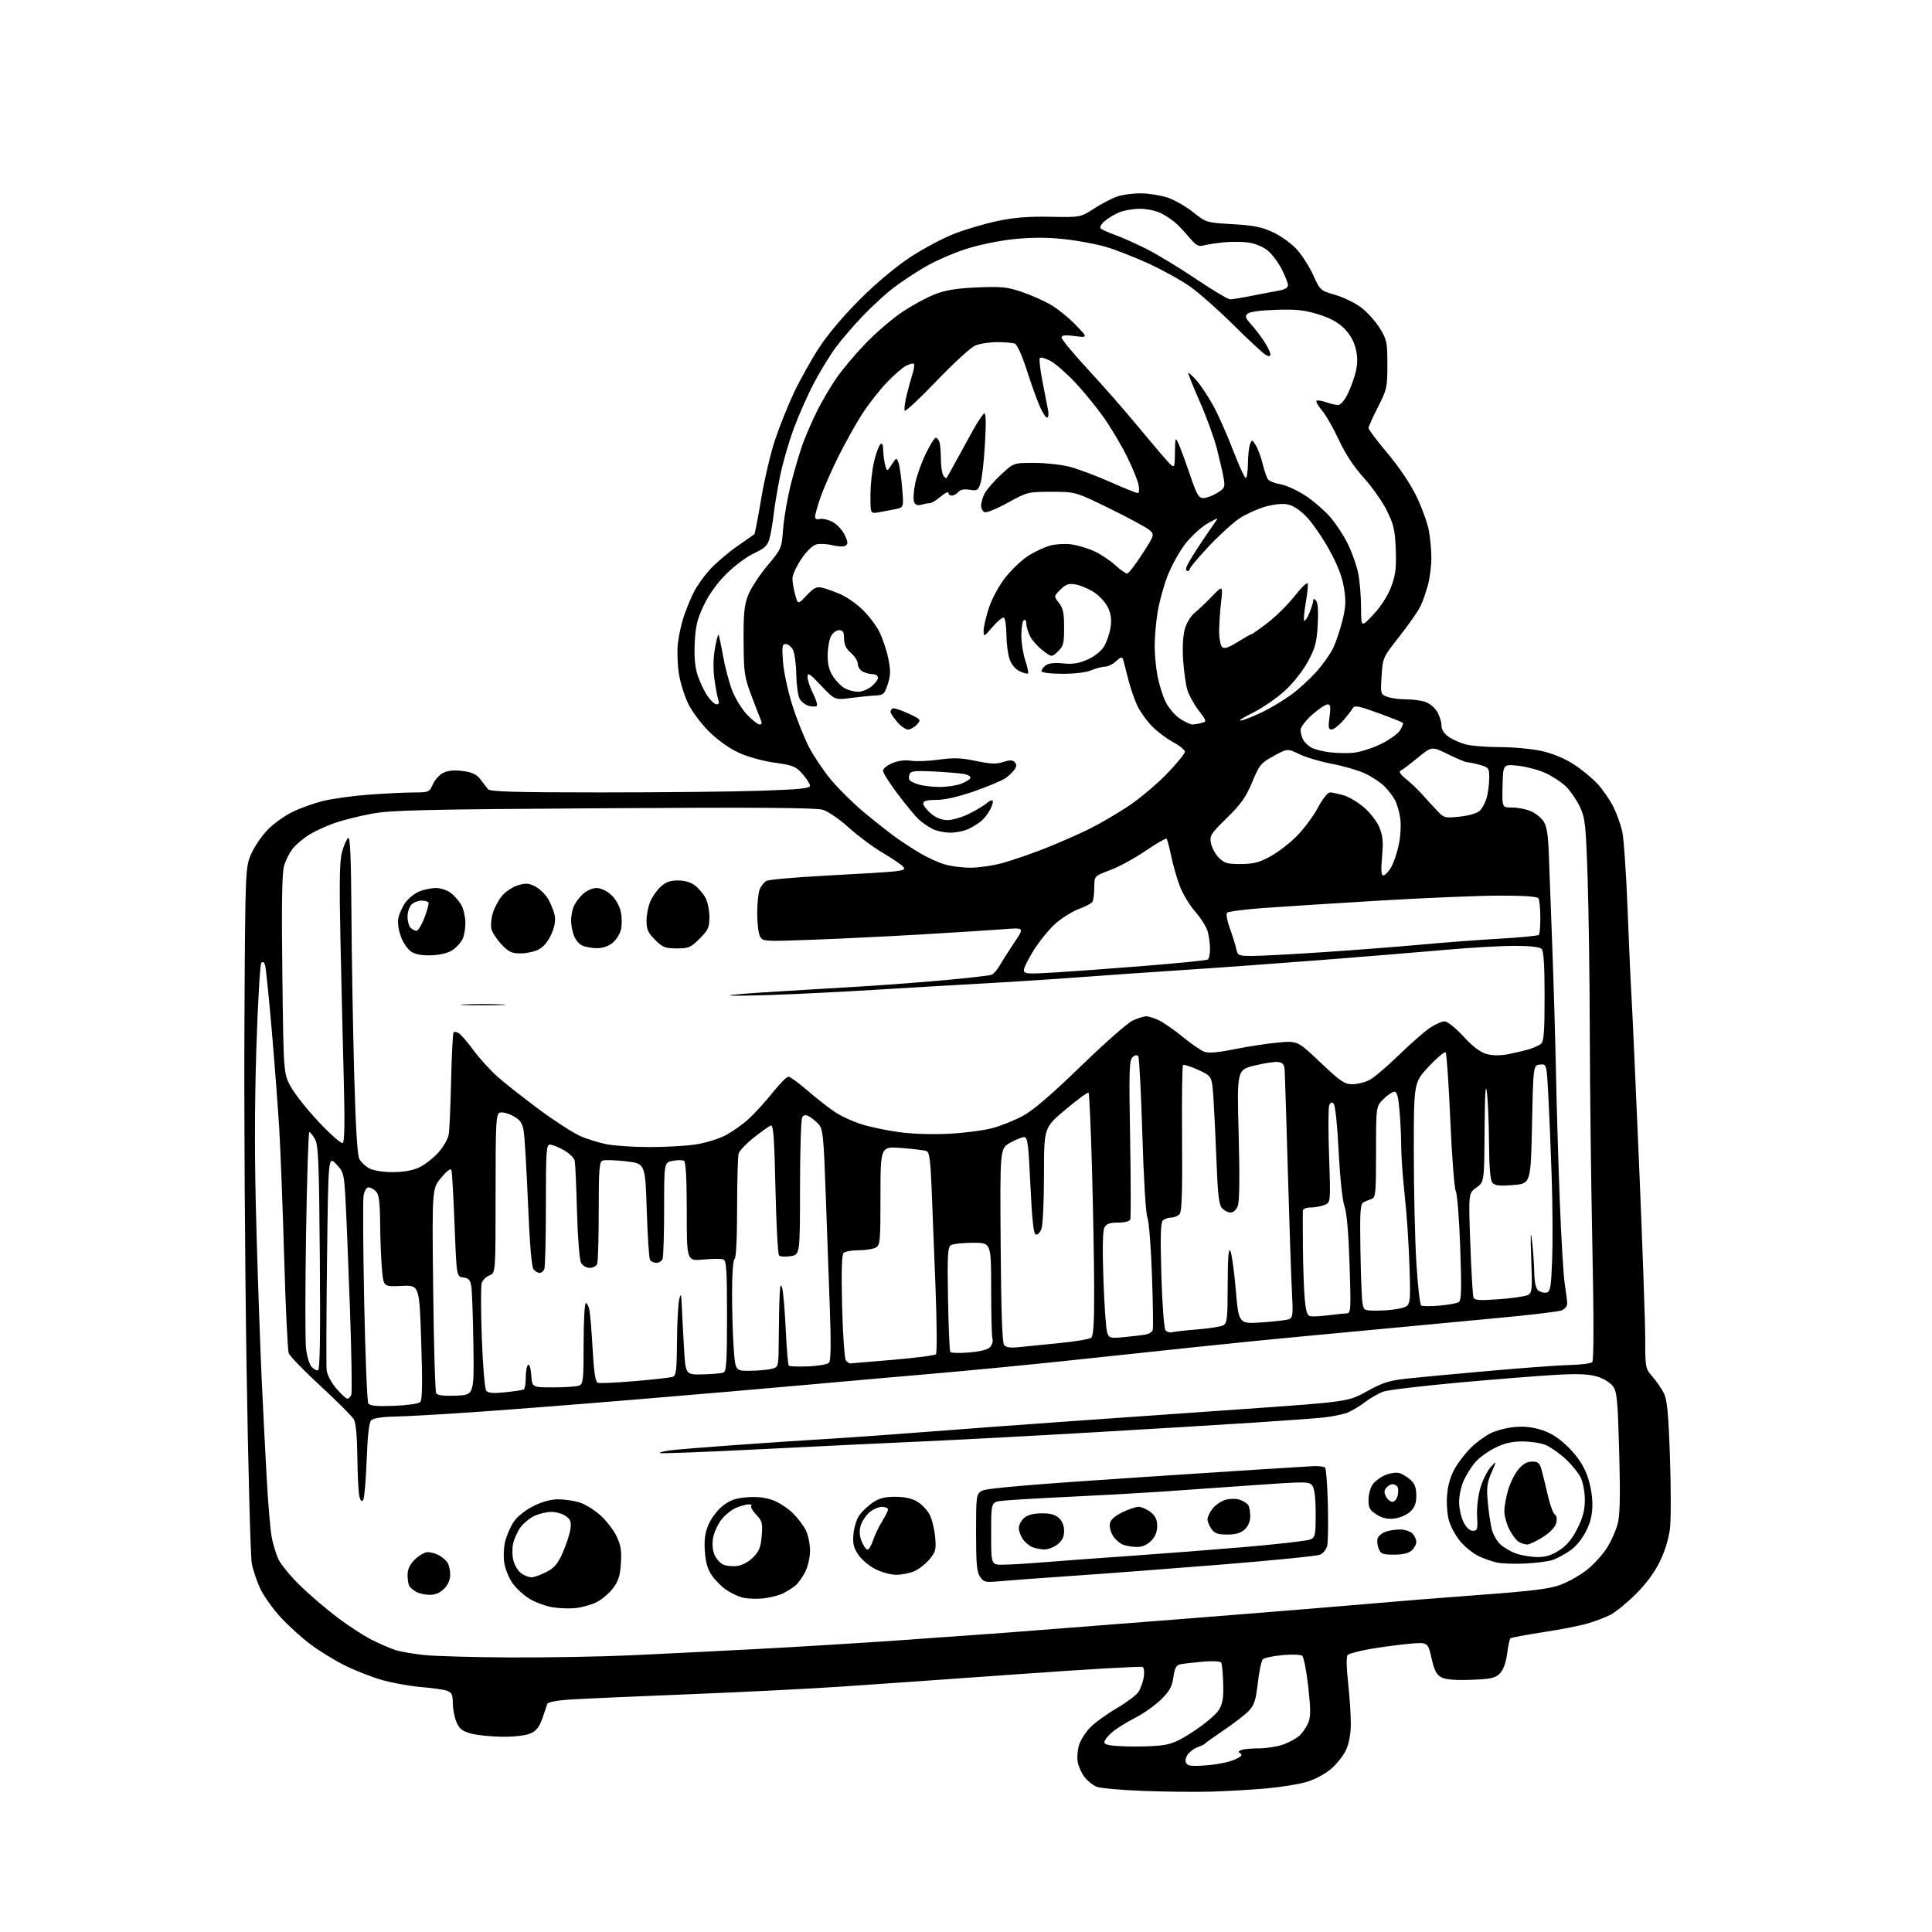 <?xml version="1.0" encoding="UTF-8" standalone="no"?>
<svg 
  version="1.1" 
  xmlns="http://www.w3.org/2000/svg" 
  xmlns:xlink="http://www.w3.org/1999/xlink" 
  xmlns:svg="http://www.w3.org/2000/svg"
  xmlns:rdf="http://www.w3.org/1999/02/22-rdf-syntax-ns#"
  xmlns:cc="http://creativecommons.org/ns#"
  xmlns:dc="http://purl.org/dc/elements/1.1/"
  viewBox="0 0 768 768"
  width="768"
  height="768"
>
<style>svg {background-color: white; }</style>"
<path stroke="none" fill="black" fill-rule="evenodd" d="M481.50,712.20C475.45,712.38 463.30,712.25 454.50,711.92C445.70,711.59 437.32,710.84 435.88,710.24C434.44,709.64 432.32,707.95 431.16,706.47C430.00,705.00 428.77,702.30 428.43,700.46C428.08,698.63 428.34,695.50 429.00,693.50C429.66,691.50 431.72,688.35 433.57,686.49C435.43,684.64 440.11,681.27 443.98,679.01C447.85,676.75 451.71,673.85 452.56,672.56C453.40,671.27 454.35,668.65 454.66,666.73C454.97,664.82 454.77,662.98 454.23,662.64C453.68,662.31 431.70,663.58 405.37,665.47C379.04,667.36 347.15,669.60 334.50,670.45C321.85,671.31 294.18,672.69 273.00,673.53C251.82,674.37 230.76,675.31 226.18,675.62C221.19,675.96 217.74,676.65 217.54,677.35C217.37,677.98 216.48,680.59 215.57,683.15C214.31,686.69 213.15,688.11 210.71,689.14C208.84,689.92 204.15,690.45 199.50,690.39C195.10,690.34 189.55,689.76 187.17,689.09C183.70,688.12 182.57,687.21 181.42,684.47C180.64,682.60 180.00,679.24 180.00,677.01C180.00,673.71 179.58,672.79 177.75,672.12C176.51,671.66 171.92,671.00 167.55,670.64C163.18,670.28 156.20,669.04 152.05,667.88C147.90,666.71 141.12,664.07 137.00,662.00C132.88,659.92 126.73,656.15 123.35,653.60C119.96,651.06 114.72,646.30 111.69,643.04C108.67,639.77 105.03,634.71 103.61,631.80C102.19,628.88 100.61,624.25 100.09,621.50C99.58,618.75 98.63,582.98 97.99,542.00C97.35,501.02 96.98,439.82 97.17,406.00C97.50,344.50 97.50,344.50 100.12,338.91C101.56,335.84 104.63,331.51 106.94,329.29C109.24,327.07 113.47,324.12 116.32,322.72C119.17,321.33 124.41,319.43 127.96,318.51C131.52,317.59 139.62,316.43 145.96,315.94C152.31,315.45 160.46,315.04 164.07,315.02C170.51,315.00 170.67,314.94 172.07,311.75C172.86,309.96 174.77,307.90 176.31,307.16C178.21,306.26 180.74,306.05 184.07,306.51C187.78,307.02 189.50,307.85 190.99,309.84C192.08,311.30 193.45,313.06 194.03,313.75C194.84,314.71 205.07,315.00 238.88,315.00C262.97,315.00 291.53,314.70 302.34,314.34C317.52,313.83 322.00,313.39 322.00,312.38C322.00,311.66 320.67,309.55 319.04,307.70C316.36,304.65 315.27,304.21 307.82,303.16C302.95,302.47 297.06,300.81 293.43,299.11C289.79,297.41 285.03,293.99 281.76,290.72C278.73,287.69 275.05,282.77 273.60,279.79C272.14,276.81 270.47,271.48 269.89,267.94C269.31,264.40 269.12,258.92 269.47,255.77C269.81,252.62 270.92,247.64 271.92,244.72C272.93,241.80 274.74,237.47 275.95,235.10C277.15,232.74 280.02,228.77 282.31,226.28C284.60,223.80 289.40,219.71 292.99,217.19C296.57,214.68 299.67,212.50 299.88,212.35C300.09,212.19 301.31,205.86 302.58,198.28C303.85,190.70 306.31,180.22 308.04,175.00C309.77,169.78 313.14,161.34 315.53,156.25C317.92,151.17 322.44,143.07 325.58,138.25C329.02,132.97 335.48,125.31 341.89,118.93C348.39,112.46 356.15,105.97 361.91,102.19C367.08,98.80 374.96,94.61 379.41,92.89C383.86,91.17 391.55,88.90 396.50,87.85C403.06,86.46 408.76,86.01 417.50,86.17C429.50,86.41 429.50,86.41 435.00,82.85C438.02,80.89 442.22,78.73 444.33,78.04C446.43,77.36 450.65,76.82 453.71,76.86C456.77,76.90 461.47,77.66 464.15,78.55C466.84,79.44 471.39,82.05 474.27,84.33C479.48,88.48 479.54,88.50 490.03,89.11C498.51,89.61 501.65,90.25 506.19,92.40C509.29,93.86 513.50,96.91 515.54,99.18C517.58,101.44 520.51,106.04 522.04,109.40C524.77,115.41 524.91,115.53 530.81,117.23C534.10,118.19 538.75,120.45 541.13,122.27C543.51,124.08 546.82,127.77 548.48,130.46C551.29,135.00 551.50,136.01 551.50,144.92C551.50,154.02 551.31,154.87 547.75,161.83C545.69,165.86 544.00,169.62 544.00,170.17C544.00,170.73 547.44,175.29 551.65,180.30C556.32,185.87 560.79,192.54 563.14,197.46C565.25,201.88 567.44,207.92 567.99,210.89C568.55,213.85 568.99,218.80 568.99,221.89C568.98,224.97 568.37,229.77 567.63,232.54C566.89,235.32 565.55,239.14 564.64,241.04C563.73,242.94 559.99,248.29 556.33,252.93C549.73,261.30 549.67,261.43 549.21,268.66C548.75,275.84 548.78,275.97 551.44,276.98C552.92,277.54 556.28,278.00 558.92,278.00C561.55,278.00 565.03,278.46 566.65,279.03C568.27,279.59 570.37,281.35 571.30,282.93C572.24,284.51 573.00,286.95 573.00,288.34C573.00,289.95 573.99,291.57 575.75,292.82C577.26,293.89 580.30,295.27 582.50,295.88C584.70,296.49 590.91,296.99 596.30,296.99C601.69,297.00 609.21,297.71 613.00,298.57C617.28,299.54 622.11,301.57 625.70,303.90C628.89,305.97 633.17,309.52 635.21,311.79C637.26,314.07 640.01,318.08 641.33,320.71C642.65,323.35 644.24,327.75 644.86,330.50C645.48,333.25 646.44,347.20 646.99,361.50C647.54,375.80 648.24,391.32 648.54,396.00C648.84,400.68 650.19,430.57 651.54,462.44C652.89,494.30 654.00,525.68 654.00,532.15C654.00,543.68 654.06,544.00 656.86,547.22C658.44,549.02 660.47,551.96 661.39,553.76C662.71,556.34 663.22,561.58 663.83,579.17C664.25,591.36 664.26,604.21 663.83,607.73C663.36,611.64 661.79,616.73 659.78,620.81C657.67,625.12 654.25,629.73 650.16,633.78C646.66,637.23 642.15,640.90 640.12,641.94C638.10,642.97 633.98,644.53 630.97,645.40C627.96,646.27 619.98,647.83 613.22,648.85C606.47,649.88 600.70,650.97 600.40,651.27C600.10,651.57 599.51,654.36 599.09,657.47C598.59,661.15 597.57,663.87 596.18,665.27C594.36,667.08 592.63,667.46 584.77,667.75C578.47,667.98 574.70,667.67 573.00,666.78C571.05,665.76 570.18,664.07 569.05,659.12C567.60,652.76 567.60,652.76 560.07,653.44C555.93,653.82 548.98,654.75 544.63,655.51C540.27,656.27 536.28,657.32 535.75,657.85C535.14,658.46 535.19,662.48 535.90,668.94C536.50,674.52 536.99,681.87 536.98,685.29C536.96,689.15 536.26,693.04 535.11,695.56C534.10,697.79 531.40,701.21 529.11,703.17C526.67,705.26 522.58,707.42 519.22,708.39C516.08,709.31 508.77,710.46 503.00,710.97C497.23,711.47 487.55,712.02 481.50,712.20zM479.27,701.77C483.25,701.51 488.29,700.53 490.48,699.60C493.28,698.41 494.08,697.67 493.15,697.09C492.11,696.45 492.19,696.14 493.50,695.64C494.41,695.29 497.55,695.00 500.46,695.00C503.37,695.00 507.70,694.31 510.10,693.47C512.49,692.62 515.43,691.00 516.64,689.87C517.85,688.73 519.39,686.46 520.07,684.82C521.05,682.45 521.05,679.51 520.04,670.45C519.34,664.18 518.26,658.66 517.63,658.19C517.01,657.71 513.48,657.60 509.78,657.93C506.08,658.27 502.59,659.01 502.01,659.59C501.43,660.17 500.52,664.40 500.00,668.99C499.21,675.88 498.59,677.82 496.43,680.07C495.00,681.57 490.60,684.98 486.66,687.65C482.72,690.32 479.27,692.78 479.00,693.12C478.73,693.45 477.55,694.03 476.38,694.39C475.22,694.75 473.47,695.92 472.51,696.99C471.50,698.11 471.03,699.63 471.40,700.59C471.94,702.00 473.15,702.19 479.27,701.77zM461.19,693.87C465.79,693.35 468.40,692.23 474.78,688.02C479.13,685.15 483.53,681.39 484.57,679.65C486.03,677.21 486.41,674.84 486.24,669.18C486.13,665.15 485.77,661.43 485.44,660.91C485.11,660.37 482.00,660.21 478.18,660.54C474.51,660.86 470.51,661.32 469.31,661.57C467.56,661.92 466.98,662.96 466.43,666.75C465.88,670.59 464.91,672.31 461.37,675.74C458.96,678.07 454.36,681.30 451.14,682.93C447.93,684.55 443.88,687.07 442.15,688.53C440.42,689.99 439.00,691.79 439.00,692.55C439.00,693.58 441.07,693.99 447.25,694.21C451.79,694.37 458.06,694.21 461.19,693.87zM203.00,658.86C217.57,658.93 239.18,658.54 251.00,658.00C262.82,657.45 285.55,656.32 301.50,655.48C317.45,654.64 343.10,653.06 358.50,651.98C373.90,650.89 392.57,649.55 400.00,649.01C407.43,648.46 439.24,645.98 470.71,643.51C502.17,641.03 535.24,638.34 544.21,637.53C553.17,636.72 572.72,635.15 587.66,634.04C609.24,632.45 615.98,631.61 620.42,629.95C623.49,628.80 628.17,626.14 630.82,624.05C633.47,621.95 637.04,618.05 638.75,615.37C640.46,612.69 642.41,608.30 643.09,605.60C643.98,602.03 644.13,594.33 643.65,577.10C643.08,556.37 642.77,553.20 641.15,551.02C640.14,549.65 637.33,547.93 634.90,547.20C631.73,546.24 627.28,546.04 619.00,546.49C612.67,546.83 595.30,548.21 580.39,549.55C565.49,550.90 551.77,552.53 549.92,553.18C548.07,553.82 544.65,555.80 542.32,557.58C539.99,559.36 536.61,561.28 534.79,561.84C532.98,562.40 529.25,563.12 526.50,563.44C523.75,563.76 511.15,564.69 498.50,565.51C485.85,566.33 456.38,568.11 433.00,569.47C409.62,570.83 379.70,572.42 366.50,573.00C353.30,573.58 324.56,574.96 302.63,576.07C280.70,577.19 262.55,577.88 262.29,577.62C262.03,577.36 263.77,576.89 266.16,576.57C268.55,576.25 280.18,575.30 292.00,574.45C303.82,573.60 320.48,572.48 329.00,571.98C337.52,571.47 355.98,570.16 370.00,569.06C384.02,567.97 408.77,566.14 425.00,565.00C441.23,563.86 472.81,561.63 495.19,560.06C535.89,557.20 535.89,557.20 543.40,553.05C549.78,549.53 552.25,548.76 559.71,547.96C564.54,547.45 579.28,546.07 592.45,544.91C605.62,543.74 619.90,542.70 624.18,542.61C628.47,542.51 632.41,541.99 632.94,541.46C633.57,540.83 633.59,524.60 632.99,495.49C632.48,470.75 632.02,432.73 631.97,411.00C631.92,389.27 631.52,361.15 631.09,348.50C630.38,327.50 630.11,325.08 628.01,320.69C626.75,318.04 624.32,314.48 622.62,312.77C620.91,311.06 617.22,308.62 614.42,307.33C611.62,306.05 606.67,304.73 603.41,304.39C597.50,303.77 597.50,303.77 597.29,312.39C597.08,321.00 597.08,321.00 601.07,321.00C603.27,321.00 606.59,321.64 608.45,322.42C610.32,323.20 612.62,325.02 613.58,326.48C614.84,328.41 615.40,331.74 615.65,338.81C615.83,344.14 616.44,360.20 616.99,374.50C617.54,388.80 618.23,411.98 618.51,426.00C618.80,440.02 619.49,463.43 620.06,478.00C620.62,492.57 621.51,507.20 622.03,510.50C622.56,513.80 622.99,517.30 622.99,518.27C623.00,519.25 621.97,520.44 620.71,520.92C619.45,521.40 608.09,522.75 595.46,523.92C582.83,525.09 565.52,526.72 557.00,527.55C548.48,528.37 531.83,529.94 520.00,531.02C508.18,532.11 487.93,534.13 475.00,535.51C462.07,536.89 438.90,539.35 423.50,540.98C408.10,542.61 384.70,544.87 371.50,546.00C358.30,547.13 335.35,549.16 320.50,550.50C305.65,551.85 274.60,554.52 251.50,556.43C228.40,558.35 199.38,560.61 187.00,561.44C174.62,562.28 160.98,563.04 156.68,563.12C151.84,563.22 148.38,563.76 147.58,564.56C146.71,565.43 146.12,570.51 145.76,580.34C145.46,588.32 144.85,595.44 144.40,596.16C143.81,597.12 143.40,596.80 142.89,594.99C142.51,593.62 142.14,586.65 142.06,579.50C141.98,571.28 141.47,565.68 140.69,564.27C140.01,563.05 134.08,557.10 127.51,551.05C120.94,545.00 115.21,539.10 114.78,537.93C114.35,536.76 113.53,519.76 112.97,500.15C112.40,480.54 111.53,457.52 111.02,449.00C110.51,440.48 109.16,422.70 108.02,409.50C106.88,396.30 105.69,384.67 105.38,383.65C105.03,382.52 104.44,382.16 103.88,382.72C103.37,383.23 102.48,398.69 101.90,417.07C101.16,440.71 101.17,461.63 101.93,488.50C102.52,509.40 103.47,536.40 104.03,548.50C104.60,560.60 105.51,578.49 106.05,588.25C106.60,598.01 107.48,608.28 108.01,611.07C108.54,613.86 109.74,617.80 110.68,619.82C111.61,621.85 115.44,626.51 119.19,630.18C122.94,633.85 129.66,639.61 134.13,642.98C138.60,646.35 144.79,650.37 147.88,651.91C150.97,653.46 155.13,655.25 157.12,655.90C159.12,656.54 164.29,657.45 168.62,657.90C172.96,658.36 188.43,658.79 203.00,658.86zM229.00,639.21C226.53,639.49 222.35,639.36 219.72,638.93C217.10,638.51 213.01,637.03 210.65,635.64C208.29,634.26 205.16,631.39 203.69,629.27C202.22,627.15 200.74,623.41 200.41,620.95C200.07,618.49 200.29,614.64 200.89,612.39C201.50,610.14 203.01,606.77 204.25,604.90C205.56,602.92 208.77,600.35 211.93,598.75C215.44,596.97 218.94,596.00 221.81,596.00C224.26,596.00 228.03,596.53 230.19,597.18C232.35,597.82 236.08,600.08 238.48,602.19C240.87,604.30 243.82,608.06 245.03,610.56C246.78,614.18 247.14,616.39 246.82,621.43C246.51,626.42 245.83,628.53 243.65,631.39C242.13,633.39 239.22,635.85 237.19,636.87C235.16,637.88 231.47,638.94 229.00,639.21zM303.41,635.39C300.71,635.67 297.04,635.52 295.24,635.07C293.45,634.62 290.49,633.22 288.65,631.97C286.82,630.71 284.25,628.12 282.95,626.22C281.26,623.75 280.47,620.98 280.18,616.52C279.88,611.81 280.27,609.17 281.77,605.78C282.87,603.31 285.43,600.01 287.48,598.45C290.33,596.27 292.57,595.51 297.13,595.18C301.15,594.89 304.47,595.29 307.40,596.41C309.78,597.32 313.33,599.67 315.30,601.63C317.26,603.59 319.57,606.69 320.43,608.50C321.30,610.32 322.00,613.89 322.00,616.44C322.00,619.02 321.16,622.73 320.11,624.79C319.06,626.83 317.38,629.23 316.36,630.13C315.34,631.03 313.11,632.46 311.41,633.32C309.70,634.19 306.10,635.11 303.41,635.39zM170.80,633.97C168.98,633.95 166.60,633.43 165.50,632.81C164.40,632.18 163.17,631.18 162.77,630.59C162.36,629.99 162.02,628.00 162.02,626.17C162.00,623.82 162.85,621.99 164.92,619.92C166.53,618.32 168.81,617.00 169.99,617.00C171.17,617.00 173.11,617.52 174.32,618.16C175.52,618.80 177.05,620.04 177.72,620.91C178.39,621.79 178.95,623.98 178.97,625.80C178.99,627.99 178.18,629.91 176.55,631.55C174.91,633.18 172.99,633.99 170.80,633.97zM397.35,628.57C391.75,629.09 391.07,628.94 389.60,626.85C388.30,624.99 388.00,621.68 388.00,609.30C388.00,594.56 388.08,594.00 390.25,592.64C391.91,591.61 409.14,590.14 455.50,587.08C490.15,584.79 520.19,582.87 522.25,582.80C524.32,582.73 526.34,583.01 526.75,583.42C527.16,583.83 527.66,590.45 527.85,598.13C528.04,605.81 527.91,613.21 527.57,614.58C527.23,615.95 525.94,617.50 524.72,618.02C523.50,618.54 505.85,620.31 485.50,621.94C465.15,623.58 438.38,625.61 426.00,626.45C413.62,627.30 400.73,628.25 397.35,628.57zM211.26,627.00C212.26,627.00 214.90,626.07 217.12,624.94C220.34,623.30 221.68,621.71 223.70,617.19C225.09,614.06 226.45,609.87 226.73,607.89C227.14,604.91 226.81,603.98 224.89,602.64C223.61,601.74 221.04,601.00 219.18,601.00C217.32,601.00 214.26,601.73 212.38,602.62C210.50,603.52 208.01,605.58 206.86,607.20C205.70,608.82 204.40,611.72 203.97,613.63C203.54,615.54 203.61,618.64 204.13,620.52C204.65,622.40 206.06,624.63 207.26,625.47C208.46,626.31 210.26,627.00 211.26,627.00zM356.24,626.00C354.14,626.00 350.42,624.99 347.97,623.75C345.52,622.51 342.46,619.92 341.17,618.00C339.28,615.18 338.91,613.56 339.27,609.68C339.52,607.02 340.61,603.65 341.70,602.18C342.79,600.70 345.17,598.49 346.99,597.25C349.45,595.58 351.73,595.00 355.90,595.00C359.69,595.01 362.54,595.64 364.70,596.96C366.46,598.03 368.65,600.35 369.56,602.12C370.47,603.88 371.45,607.85 371.73,610.94C372.19,616.03 371.97,616.88 369.42,619.92C367.86,621.76 365.12,623.89 363.33,624.64C361.53,625.39 358.35,626.00 356.24,626.00zM292.95,622.51C295.01,622.24 297.60,620.87 299.36,619.10C301.76,616.70 302.41,615.06 302.79,610.51C303.21,605.45 302.99,604.60 300.61,602.12C299.16,600.60 298.28,599.06 298.65,598.68C299.03,598.31 298.57,598.00 297.63,598.00C296.70,598.00 294.43,598.63 292.60,599.39C290.76,600.16 288.12,602.30 286.72,604.14C285.31,605.99 283.85,609.19 283.47,611.27C283.05,613.53 283.25,616.18 283.96,617.90C284.61,619.47 286.12,621.25 287.32,621.86C288.52,622.46 291.05,622.76 292.95,622.51zM398.48,622.00C400.95,622.00 408.48,621.55 415.23,621.00C421.98,620.45 437.40,619.31 449.50,618.48C461.60,617.64 482.07,616.05 495.00,614.95C507.93,613.84 519.51,612.51 520.75,611.99C522.85,611.10 523.00,610.44 523.00,601.71C523.00,595.62 522.55,591.76 521.70,590.60C520.45,588.90 519.36,588.89 497.95,590.41C485.60,591.29 468.98,592.45 461.00,593.00C453.02,593.54 436.60,594.46 424.50,595.03C412.40,595.60 400.59,596.31 398.25,596.60C394.00,597.12 394.00,597.12 394.00,609.56C394.00,622.00 394.00,622.00 398.48,622.00zM606.51,621.52C602.11,621.73 596.92,621.56 595.00,621.13C593.08,620.71 589.80,619.55 587.72,618.55C585.64,617.56 582.43,614.98 580.59,612.83C578.74,610.68 576.67,606.90 575.98,604.43C575.25,601.82 574.95,597.46 575.27,593.98C575.62,590.10 576.73,586.42 578.44,583.52C579.88,581.05 582.74,577.41 584.78,575.41C586.83,573.42 590.27,570.89 592.43,569.79C594.59,568.68 598.91,567.55 602.04,567.26C606.00,566.90 609.35,567.29 613.08,568.53C616.84,569.77 619.97,571.84 623.56,575.43C627.04,578.91 629.39,582.42 630.85,586.32C632.14,589.77 633.00,594.39 633.00,597.84C633.00,602.01 632.30,605.02 630.47,608.69C628.98,611.68 626.40,614.83 624.22,616.33C622.17,617.74 619.16,619.39 617.51,620.01C615.87,620.63 610.92,621.30 606.51,621.52zM611.05,618.96C614.37,618.99 616.75,618.26 619.85,616.25C622.86,614.30 624.95,611.79 627.05,607.59C629.23,603.22 630.00,600.27 630.00,596.24C630.00,593.25 629.28,589.29 628.40,587.44C627.53,585.59 624.80,582.23 622.34,579.96C619.89,577.70 616.35,575.21 614.47,574.42C612.60,573.64 608.44,573.00 605.23,573.00C600.96,573.00 598.00,573.69 594.22,575.58C591.37,577.00 587.84,579.58 586.37,581.33C584.90,583.07 582.87,586.30 581.87,588.50C580.86,590.70 580.03,594.52 580.02,597.00C580.01,599.48 580.79,603.08 581.75,605.00C582.88,607.25 584.21,608.50 585.50,608.50C587.31,608.50 587.47,607.94 587.17,602.79C586.98,599.51 587.52,594.74 588.44,591.57C589.32,588.55 591.15,584.82 592.51,583.29C594.99,580.50 594.99,580.50 592.88,585.40C591.10,589.54 590.88,591.42 591.44,597.40C591.81,601.31 592.53,606.10 593.05,608.07C593.56,610.03 595.06,612.65 596.39,613.90C597.72,615.15 600.54,616.79 602.66,617.54C604.77,618.30 608.55,618.93 611.05,618.96zM554.15,618.00C549.53,618.00 548.85,617.72 548.00,615.51C547.48,614.14 547.33,612.30 547.66,611.43C548.00,610.56 549.37,609.43 550.70,608.92C552.04,608.42 554.64,608.00 556.49,608.00C558.34,608.00 560.56,608.71 561.43,609.57C562.29,610.44 563.00,611.94 563.00,612.92C563.00,613.89 562.18,615.43 561.17,616.35C559.96,617.44 557.58,618.00 554.15,618.00zM344.87,616.00C345.41,616.00 346.40,614.31 347.08,612.25C347.75,610.19 349.36,606.82 350.65,604.77C351.94,602.72 353.00,600.58 353.00,600.02C353.00,599.46 351.90,599.00 350.56,599.00C349.21,599.00 346.95,600.01 345.54,601.25C344.12,602.49 342.58,604.89 342.10,606.58C341.51,608.67 341.67,610.68 342.57,612.83C343.30,614.57 344.34,616.00 344.87,616.00zM415.12,615.94C413.68,615.90 411.54,615.48 410.36,615.01C409.18,614.53 407.49,613.11 406.61,611.85C405.72,610.59 405.00,608.60 405.00,607.43C405.00,606.27 405.91,604.49 407.02,603.48C408.37,602.26 410.68,601.62 413.92,601.57C417.38,601.52 419.40,602.05 420.89,603.40C422.22,604.60 423.00,606.52 423.00,608.58C423.00,610.93 422.25,612.44 420.37,613.93C418.92,615.07 416.55,615.97 415.12,615.94zM451.80,614.94C449.98,614.90 447.51,614.48 446.31,613.99C445.10,613.50 443.38,611.98 442.48,610.61C441.58,609.24 440.99,607.08 441.17,605.81C441.40,604.23 442.92,602.78 445.96,601.25C448.42,600.01 451.39,599.00 452.58,599.00C453.76,599.00 455.92,599.93 457.37,601.07C459.31,602.60 460.00,604.06 460.00,606.62C460.00,608.97 459.21,610.88 457.55,612.55C455.89,614.20 454.02,614.98 451.80,614.94zM607.05,613.97C606.20,613.95 604.71,613.48 603.74,612.92C602.78,612.35 601.09,610.13 599.99,607.99C598.90,605.84 598.00,602.57 598.00,600.72C598.00,598.87 598.69,595.05 599.52,592.23C600.36,589.41 602.20,585.72 603.61,584.05C605.38,581.95 607.08,581.00 609.05,581.00C611.53,581.00 612.06,581.52 612.92,584.75C613.47,586.81 614.59,591.38 615.41,594.91C616.23,598.43 617.43,601.65 618.08,602.05C618.82,602.50 619.02,603.80 618.61,605.43C618.19,607.11 616.22,609.17 613.27,611.04C610.71,612.67 607.91,613.99 607.05,613.97zM487.87,610.00C484.09,610.00 482.79,609.54 481.56,607.78C480.70,606.56 480.00,604.82 480.00,603.91C480.00,603.01 480.93,601.09 482.06,599.65C483.20,598.20 485.56,596.64 487.31,596.17C489.14,595.67 491.56,595.70 492.98,596.22C494.34,596.72 495.80,597.66 496.21,598.31C496.63,598.97 496.98,600.94 496.98,602.71C496.99,604.74 496.20,606.67 494.81,607.96C493.25,609.42 491.27,610.00 487.87,610.00zM554.35,603.63C551.59,603.97 549.58,603.53 547.25,602.07C544.51,600.35 544.00,599.43 544.00,596.24C544.00,594.15 544.73,591.40 545.63,590.12C546.53,588.84 548.81,587.14 550.70,586.35C552.60,585.56 555.13,585.21 556.32,585.57C557.52,585.93 559.51,587.16 560.75,588.29C562.39,589.79 563.00,591.47 563.00,594.50C563.00,597.59 562.39,599.23 560.60,600.91C559.28,602.15 556.46,603.38 554.35,603.63zM553.52,597.00C554.31,597.00 555.24,595.90 555.58,594.56C555.91,593.21 555.89,591.64 555.54,591.06C555.18,590.48 554.29,590.00 553.56,590.00C552.84,590.00 551.71,590.65 551.05,591.44C550.17,592.50 550.15,593.40 550.97,594.94C551.57,596.07 552.72,597.00 553.52,597.00zM156.57,558.84C161.75,558.65 166.41,557.99 167.04,557.36C167.87,556.53 167.98,550.02 167.45,533.53C166.71,510.83 166.71,510.83 159.61,511.17C152.50,511.50 152.50,511.50 151.87,505.00C151.52,501.42 151.18,493.24 151.12,486.82C151.03,477.65 150.66,474.81 149.43,473.57C148.56,472.71 147.23,472.00 146.47,472.00C145.69,472.00 144.85,473.42 144.53,475.25C144.22,477.04 144.33,496.05 144.77,517.50C145.21,538.95 145.94,557.10 146.40,557.84C147.03,558.85 149.54,559.10 156.57,558.84zM138.11,556.00C138.63,556.00 139.33,555.30 139.66,554.44C139.99,553.58 139.73,537.94 139.09,519.69C138.44,501.43 137.64,481.86 137.31,476.20C136.73,466.40 136.55,465.74 133.60,462.70C130.50,459.50 130.50,459.50 130.00,500.50C129.72,523.05 129.66,542.94 129.85,544.69C130.05,546.50 131.70,549.63 133.68,551.94C135.59,554.17 137.58,556.00 138.11,556.00zM181.32,554.79C188.47,554.50 188.47,554.50 188.18,534.50C188.02,523.50 187.65,513.06 187.35,511.31C186.91,508.77 186.26,508.05 184.15,507.81C181.50,507.50 181.50,507.50 180.70,487.00C180.27,475.73 179.70,465.90 179.45,465.16C179.16,464.30 177.70,465.37 175.37,468.16C171.74,472.50 171.74,472.50 172.19,512.55C172.44,534.58 172.98,553.17 173.40,553.85C173.93,554.69 176.44,554.99 181.32,554.79zM200.92,553.44C204.54,553.06 207.84,552.56 208.25,552.32C208.66,552.08 209.00,549.91 209.00,547.50C209.00,545.09 209.42,542.86 209.94,542.53C210.47,542.21 211.02,544.05 211.19,546.73C211.50,551.50 211.50,551.50 220.00,551.50C224.68,551.50 229.29,551.18 230.25,550.78C231.81,550.14 232.00,548.36 232.00,534.03C232.00,525.21 232.39,518.00 232.88,518.00C233.36,518.00 234.01,519.28 234.32,520.84C234.63,522.40 235.20,529.41 235.59,536.43C236.09,545.37 236.69,549.33 237.59,549.67C238.30,549.95 244.87,549.65 252.19,549.03C259.51,548.40 266.29,547.65 267.25,547.37C268.80,546.92 269.01,545.29 269.12,533.18C269.18,525.66 269.58,518.15 270.00,516.50C270.66,513.92 270.80,514.27 271.01,519.00C271.14,522.02 271.53,529.45 271.88,535.50C272.50,546.50 272.50,546.50 279.29,546.34C283.02,546.26 286.73,545.93 287.54,545.62C288.76,545.15 289.00,541.47 289.00,523.14C289.00,504.66 288.77,501.12 287.51,500.64C286.70,500.33 283.10,500.35 279.51,500.68C273.00,501.29 273.00,501.29 273.00,481.70C273.00,468.93 272.63,461.89 271.94,461.46C271.35,461.10 269.32,461.09 267.44,461.45C264.00,462.09 264.00,462.09 264.00,480.46C264.00,490.57 263.73,499.55 263.39,500.42C263.06,501.29 261.96,502.00 260.95,502.00C259.94,502.00 258.80,501.48 258.40,500.84C258.01,500.20 257.42,491.31 257.09,481.09C256.50,462.50 256.50,462.50 248.77,461.63C244.53,461.16 240.36,461.03 239.52,461.35C238.23,461.85 238.00,464.88 238.00,481.39C238.00,492.08 237.73,501.55 237.39,502.42C237.06,503.29 235.73,504.00 234.43,504.00C233.07,504.00 231.60,503.13 230.97,501.95C230.35,500.78 229.66,492.00 229.37,481.70C229.10,471.69 228.69,462.58 228.47,461.45C228.25,460.33 226.30,458.41 224.15,457.20C221.99,455.99 219.50,455.00 218.61,455.00C217.17,455.00 217.00,457.57 217.00,478.92C217.00,492.07 216.73,503.55 216.39,504.42C216.06,505.29 215.21,506.00 214.52,506.00C213.82,506.00 212.72,505.37 212.08,504.59C211.32,503.68 210.55,494.38 209.89,478.34C209.32,464.68 208.55,451.70 208.16,449.50C207.58,446.28 206.76,445.13 203.89,443.58C201.93,442.52 199.58,441.95 198.66,442.30C197.16,442.88 197.00,445.98 197.00,474.49C197.00,506.05 197.00,506.05 194.59,506.97C193.26,507.47 191.87,508.85 191.49,510.02C191.12,511.19 191.14,521.01 191.53,531.83C191.93,542.96 192.70,552.07 193.29,552.81C194.08,553.79 196.03,553.95 200.92,553.44zM126.43,544.69C127.18,544.44 127.39,530.95 127.14,499.92C126.82,461.41 126.56,455.13 125.17,452.75C124.29,451.24 123.29,450.00 122.95,450.00C122.61,450.00 122.03,468.11 121.67,490.25C121.32,512.39 121.30,532.98 121.65,536.00C121.99,539.02 122.96,542.30 123.81,543.27C124.66,544.25 125.84,544.89 126.43,544.69zM298.40,544.90C301.75,544.85 305.62,544.48 307.00,544.09C309.47,543.39 309.50,543.27 309.57,531.94C309.61,525.65 309.76,518.02 309.91,515.00C310.11,510.73 310.34,510.06 310.93,512.00C311.34,513.38 311.98,520.76 312.34,528.42C312.70,536.07 313.25,542.58 313.55,542.88C313.85,543.19 317.34,543.31 321.30,543.15C325.26,543.00 328.98,542.34 329.56,541.69C330.29,540.87 330.38,533.94 329.85,519.50C329.42,507.95 328.68,487.37 328.20,473.76C327.41,451.58 327.13,448.80 325.42,446.91C324.38,445.76 322.67,444.36 321.63,443.80C320.25,443.06 319.52,443.16 318.89,444.15C318.42,444.89 318.02,457.48 318.02,472.12C318.00,498.74 318.00,498.74 314.27,499.34C312.22,499.68 310.16,499.56 309.69,499.09C309.22,498.62 308.57,486.68 308.26,472.57C307.81,452.18 307.43,447.01 306.40,447.40C305.69,447.67 302.66,449.83 299.67,452.20C296.68,454.56 293.96,457.40 293.63,458.50C293.30,459.60 293.02,469.36 293.01,480.19C293.01,492.22 292.61,500.12 292.00,500.50C291.42,500.86 291.00,506.46 291.00,513.91C291.00,520.94 291.29,530.81 291.65,535.85C292.30,545.00 292.30,545.00 298.40,544.90zM337.87,541.98C338.22,541.97 345.86,541.33 354.86,540.56C363.87,539.80 371.60,538.79 372.05,538.34C372.51,537.88 372.43,526.02 371.89,512.00C371.35,497.98 370.65,480.11 370.33,472.31C369.88,461.18 369.44,458.00 368.29,457.56C367.49,457.25 363.05,456.71 358.42,456.35C350.00,455.70 350.00,455.70 350.00,475.32C350.00,493.68 349.88,495.00 348.07,495.96C347.00,496.53 343.94,497.00 341.27,497.00C338.59,497.00 335.92,497.48 335.33,498.07C334.60,498.80 334.41,505.64 334.75,519.32C335.03,530.42 335.70,540.06 336.25,540.75C336.80,541.44 337.53,541.99 337.87,541.98zM385.39,537.61C390.36,537.16 392.88,536.45 393.77,535.26C394.47,534.32 394.81,532.95 394.52,532.20C394.23,531.45 394.00,522.55 394.00,512.42C394.00,494.00 394.00,494.00 386.75,494.02C382.76,494.02 378.82,494.46 378.00,494.98C376.73,495.78 376.55,499.01 376.85,516.21C377.05,527.37 377.45,536.90 377.74,537.38C378.04,537.86 381.48,537.97 385.39,537.61zM404.89,535.52C407.42,535.24 414.68,534.52 421.00,533.91C427.32,533.30 433.06,532.34 433.75,531.78C434.67,531.02 434.99,525.87 434.95,512.13C434.92,501.88 434.53,480.32 434.07,464.21C433.62,448.10 433.01,434.68 432.72,434.38C432.42,434.09 428.31,437.08 423.59,441.04C415.00,448.24 415.00,448.24 415.00,467.05C415.00,477.40 414.55,487.06 413.99,488.52C413.44,489.97 412.43,490.98 411.74,490.75C410.85,490.46 410.25,484.91 409.60,471.17C408.83,454.60 408.49,452.00 407.10,452.02C406.22,452.03 403.70,453.05 401.50,454.30C397.50,456.58 397.50,456.58 397.78,494.97C397.97,521.24 398.40,533.78 399.16,534.70C399.92,535.61 401.73,535.87 404.89,535.52zM447.24,531.49C450.68,531.16 454.46,530.69 455.64,530.45C456.82,530.21 457.98,529.45 458.22,528.76C458.47,528.07 458.33,518.27 457.93,507.00C457.53,495.73 456.71,485.38 456.11,484.00C455.48,482.56 454.63,468.69 454.11,451.31C453.61,434.71 452.89,420.63 452.51,420.02C452.02,419.22 451.38,419.27 450.26,420.20C448.88,421.35 448.76,425.16 449.24,452.50C449.54,469.55 449.57,484.06 449.31,484.75C449.03,485.49 447.04,486.00 444.45,486.00C441.13,486.00 439.82,486.47 439.02,487.96C438.33,489.25 438.20,496.28 438.63,508.71C438.99,519.04 439.67,528.54 440.14,529.80C440.94,531.96 441.36,532.06 447.24,531.49zM465.89,529.59C466.78,529.35 471.32,528.83 476.00,528.46C480.68,528.08 485.29,527.36 486.25,526.85C487.80,526.04 488.00,524.17 488.03,510.71C488.05,500.13 488.36,496.02 489.06,497.21C489.60,498.15 490.58,505.07 491.23,512.59C492.40,526.28 492.40,526.28 501.52,525.68C506.53,525.35 511.42,524.78 512.38,524.41C513.92,523.82 514.06,522.62 513.57,513.62C513.27,508.05 512.54,486.62 511.95,466.00C511.36,445.38 510.79,427.15 510.69,425.50C510.54,423.18 509.97,422.42 508.15,422.17C506.86,421.98 502.62,422.61 498.75,423.56C491.70,425.29 491.70,425.29 492.39,450.98C492.83,467.60 492.72,477.61 492.06,479.34C491.46,480.91 490.28,482.00 489.18,482.00C488.15,482.00 486.61,481.21 485.76,480.25C484.56,478.89 484.07,474.82 483.59,462.00C483.24,452.93 482.69,441.51 482.37,436.64C481.77,427.78 481.77,427.78 476.32,425.29C473.32,423.92 470.60,423.07 470.26,423.40C469.93,423.74 469.76,436.87 469.89,452.58C470.06,473.40 469.80,481.54 468.94,482.57C468.29,483.36 466.78,484.00 465.58,484.00C464.38,484.00 462.87,484.53 462.23,485.17C461.36,486.04 461.21,491.80 461.66,506.92C462.00,518.24 462.72,528.07 463.28,528.77C463.83,529.47 465.01,529.84 465.89,529.59zM528.00,522.85C531.02,522.48 534.31,522.13 535.30,522.08C536.99,522.01 537.06,520.82 536.48,502.75C536.08,490.17 535.38,482.11 534.45,479.50C533.62,477.14 532.67,468.20 532.14,457.67C531.62,447.34 530.79,439.39 530.16,438.76C529.37,437.97 528.88,438.16 528.38,439.45C528.00,440.44 527.98,449.53 528.33,459.65C528.97,478.06 528.97,478.06 526.42,479.03C525.02,479.56 522.55,480.00 520.93,480.00C519.31,480.00 517.96,480.56 517.90,481.25C517.85,481.94 517.86,488.57 517.93,496.00C518.00,503.43 518.32,512.52 518.65,516.20C519.10,521.28 519.64,522.98 520.87,523.22C521.77,523.40 524.98,523.23 528.00,522.85zM547.80,520.99C550.93,520.99 555.13,520.53 557.13,519.98C560.76,518.97 560.76,518.97 560.31,503.74C560.06,495.36 559.22,482.65 558.43,475.50C557.65,468.35 557.00,459.53 557.00,455.90C557.00,452.27 556.71,445.86 556.35,441.65C555.87,435.98 555.34,434.00 554.28,434.00C553.49,434.00 551.53,435.32 549.92,436.92C547.00,439.85 547.00,439.85 547.00,457.95C547.00,474.33 546.83,476.11 545.25,476.60C544.29,476.90 542.83,477.50 542.00,477.94C540.74,478.62 540.54,481.56 540.78,496.62C540.94,506.46 541.29,515.96 541.58,517.75C542.09,520.98 542.13,521.00 547.80,520.99zM572.20,519.01C575.66,518.71 579.10,518.08 579.84,517.62C580.93,516.93 581.05,512.90 580.47,496.13C580.08,484.79 579.28,474.60 578.70,473.50C578.13,472.40 577.14,459.70 576.52,445.28C575.90,430.86 575.06,418.73 574.66,418.32C574.26,417.92 571.24,420.46 567.96,423.96C562.00,430.32 562.00,430.32 562.01,457.91C562.01,473.08 562.47,492.90 563.02,501.95C563.57,510.99 564.44,518.65 564.96,518.97C565.47,519.29 568.73,519.31 572.20,519.01zM595.89,516.46C601.17,516.08 606.33,515.32 607.35,514.79C609.05,513.90 609.15,512.73 608.68,500.16C608.34,490.91 608.43,488.60 608.97,493.00C609.41,496.57 609.82,502.26 609.88,505.63C609.96,509.64 610.50,512.17 611.45,512.96C612.25,513.62 613.71,514.01 614.70,513.82C616.29,513.52 616.56,511.99 617.00,500.99C617.27,494.12 617.20,479.27 616.82,468.00C616.45,456.73 615.84,441.96 615.47,435.19C614.79,422.89 614.79,422.89 612.15,423.19C609.50,423.50 609.50,423.50 609.00,447.00C608.50,470.50 608.50,470.50 601.50,471.07C595.96,471.52 594.24,471.32 593.25,470.13C592.39,469.09 591.97,464.10 591.90,454.06C591.85,446.05 591.46,437.02 591.04,434.00C590.52,430.24 590.24,435.05 590.14,449.18C590.00,469.86 590.00,469.86 586.87,472.09C583.74,474.32 583.74,474.32 584.46,494.32C584.86,505.32 585.43,514.96 585.73,515.75C586.18,516.91 588.04,517.04 595.89,516.46zM156.00,465.94C160.19,465.95 163.92,465.31 166.50,464.13C168.70,463.13 172.16,460.47 174.19,458.22C176.30,455.88 178.11,452.69 178.40,450.81C178.68,448.99 179.10,439.27 179.33,429.21C179.56,419.15 180.00,410.67 180.30,410.37C180.60,410.06 181.52,410.20 182.33,410.66C183.14,411.12 185.80,414.20 188.23,417.50C190.65,420.80 195.08,425.64 198.07,428.27C201.06,430.89 208.45,436.69 214.50,441.17C220.55,445.64 227.80,450.32 230.60,451.57C233.41,452.82 238.33,454.33 241.54,454.92C244.74,455.51 252.35,455.99 258.43,455.98C264.52,455.97 272.55,455.52 276.28,454.98C280.02,454.44 285.34,452.85 288.13,451.44C290.91,450.03 295.19,447.02 297.65,444.76C300.10,442.49 304.38,437.80 307.14,434.32C309.91,430.84 312.73,428.00 313.41,428.00C314.09,428.00 317.54,430.51 321.07,433.57C324.61,436.63 329.51,440.47 331.96,442.09C334.41,443.72 339.23,445.92 342.68,446.98C346.13,448.05 352.90,449.45 357.72,450.09C362.86,450.78 371.06,451.02 377.50,450.67C383.55,450.34 391.20,449.34 394.50,448.45C397.80,447.56 403.19,445.40 406.47,443.66C410.62,441.46 417.63,435.46 429.50,423.97C438.89,414.87 448.20,406.66 450.19,405.72C452.18,404.77 454.65,404.00 455.69,404.00C456.73,404.00 459.13,404.80 461.04,405.77C462.94,406.75 467.15,409.71 470.38,412.35C473.61,414.99 477.36,417.57 478.70,418.08C480.41,418.73 484.08,418.42 490.82,417.05C496.15,415.98 503.95,414.79 508.16,414.42C515.81,413.74 515.81,413.74 524.92,422.37C532.83,429.87 534.49,431.00 537.56,431.00C539.51,431.00 542.54,430.26 544.30,429.36C546.06,428.46 551.33,424.01 556.00,419.47C560.67,414.93 566.25,410.04 568.39,408.61C570.53,407.17 573.16,406.00 574.24,406.00C575.35,406.00 578.60,408.60 581.74,412.00C585.54,416.12 588.45,418.31 591.00,419.00C593.43,419.65 596.42,419.67 599.61,419.04C602.30,418.51 606.01,417.63 607.85,417.08C609.69,416.53 611.83,415.56 612.60,414.92C613.70,414.00 614.00,410.03 614.00,396.08C614.00,383.66 613.64,378.04 612.80,377.20C612.04,376.44 608.13,376.00 602.05,375.99C596.80,375.99 584.85,376.67 575.50,377.50C566.15,378.34 543.88,380.16 526.00,381.56C508.12,382.96 483.60,384.74 471.50,385.52C459.40,386.30 440.50,387.61 429.50,388.44C418.50,389.26 400.73,390.41 390.00,390.99C379.27,391.58 360.15,392.70 347.50,393.48C334.85,394.26 316.64,395.17 307.04,395.50C297.43,395.83 289.78,395.90 290.04,395.66C290.29,395.42 299.27,394.71 310.00,394.08C320.73,393.46 336.70,392.49 345.50,391.94C354.30,391.38 368.54,390.27 377.14,389.48C385.74,388.68 393.41,387.78 394.19,387.48C394.97,387.18 396.44,385.49 397.45,383.72C398.46,381.95 401.07,377.85 403.25,374.60C407.22,368.71 407.22,368.71 398.86,369.38C394.26,369.74 379.48,370.68 366.00,371.47C352.52,372.25 332.89,373.21 322.36,373.59C303.64,374.28 303.20,374.25 302.11,372.21C301.50,371.07 301.00,366.98 301.00,363.13C301.00,359.28 301.43,355.00 301.95,353.63C302.48,352.25 303.71,350.69 304.70,350.16C305.69,349.64 316.62,348.68 329.00,348.04C341.38,347.40 353.44,346.65 355.81,346.37C359.29,345.96 359.91,345.60 359.01,344.51C358.39,343.77 354.73,341.28 350.86,338.99C346.99,336.69 340.90,332.16 337.33,328.92C333.69,325.62 329.17,322.53 327.04,321.89C324.29,321.07 300.55,320.90 239.88,321.29C168.26,321.74 155.27,322.05 147.75,323.46C142.94,324.37 136.45,325.98 133.33,327.06C130.21,328.13 125.76,330.12 123.44,331.49C121.11,332.85 118.05,335.34 116.63,337.03C115.21,338.71 113.54,341.98 112.90,344.30C112.09,347.28 111.89,359.85 112.24,387.61C112.72,426.72 112.72,426.72 115.57,431.95C117.14,434.83 122.19,441.20 126.80,446.09C131.42,450.99 135.66,454.71 136.25,454.35C136.97,453.90 137.10,445.97 136.65,429.10C136.29,415.57 135.70,390.70 135.34,373.84C134.84,350.31 134.99,342.12 135.97,338.61C136.67,336.10 137.76,333.62 138.37,333.11C139.20,332.42 139.55,340.38 139.70,363.34C139.81,380.48 140.30,408.90 140.78,426.50C141.36,447.87 142.05,459.24 142.85,460.73C143.51,461.96 145.28,463.63 146.78,464.44C148.37,465.31 152.19,465.93 156.00,465.94zM192.00,399.60C184.03,399.60 180.76,399.45 184.75,399.26C188.74,399.07 195.26,399.07 199.25,399.26C203.24,399.45 199.97,399.60 192.00,399.60zM418.75,386.61C425.21,386.23 441.45,385.05 454.83,383.97C468.21,382.90 479.57,381.76 480.08,381.45C480.59,381.14 481.00,379.22 481.00,377.18C481.00,375.15 480.58,372.02 480.06,370.22C479.55,368.42 477.31,364.89 475.10,362.37C472.88,359.85 470.13,355.29 468.98,352.22C467.83,349.15 466.29,343.77 465.56,340.26C464.82,336.76 464.00,333.66 463.73,333.39C463.45,333.12 459.69,335.30 455.36,338.24C451.04,341.18 444.69,344.63 441.25,345.91C435.00,348.24 435.00,348.24 434.98,352.87C434.98,355.42 434.64,357.97 434.23,358.55C433.83,359.13 431.40,360.39 428.83,361.35C426.27,362.31 422.14,364.89 419.66,367.06C417.19,369.24 413.33,373.94 411.08,377.49C408.84,381.04 407.00,384.70 407.00,385.62C407.00,387.13 408.16,387.23 418.75,386.61zM172.05,379.72C168.44,379.92 165.57,379.51 163.84,378.53C162.25,377.64 160.48,375.21 159.46,372.53C158.40,369.75 157.98,366.86 158.36,364.93C158.70,363.23 159.95,360.47 161.14,358.80C162.33,357.14 164.79,355.15 166.62,354.39C168.44,353.62 171.46,353.00 173.33,353.00C175.26,353.00 177.88,353.90 179.39,355.09C180.85,356.24 182.71,358.46 183.52,360.04C184.33,361.61 185.00,364.70 185.00,366.90C185.00,369.10 184.52,371.94 183.93,373.20C183.34,374.47 181.68,376.38 180.23,377.45C178.55,378.69 175.57,379.52 172.05,379.72zM497.85,380.00C501.04,380.00 513.74,379.33 526.08,378.50C538.41,377.68 555.92,376.32 565.00,375.49C574.08,374.65 588.15,373.59 596.27,373.13C604.39,372.67 611.34,371.99 611.71,371.63C612.07,371.26 612.35,368.09 612.31,364.59C612.28,361.09 611.94,357.72 611.57,357.11C611.12,356.38 605.89,356.01 596.19,356.02C588.11,356.03 566.65,356.92 548.50,358.00C530.35,359.08 509.46,360.42 502.07,360.96C494.69,361.51 488.26,362.34 487.79,362.81C487.32,363.28 487.82,366.09 488.90,369.08C489.98,372.06 491.13,375.74 491.45,377.25C492.01,379.87 492.32,380.00 497.85,380.00zM206.92,379.00C203.42,379.00 202.19,378.42 199.37,375.43C197.52,373.47 195.72,370.73 195.37,369.34C195.02,367.95 195.26,365.08 195.90,362.95C196.53,360.83 198.20,357.73 199.60,356.06C201.00,354.40 203.84,352.53 205.91,351.91C208.99,350.99 210.23,351.07 212.74,352.37C214.43,353.24 216.70,355.42 217.80,357.23C218.89,359.03 220.09,361.94 220.46,363.70C220.93,365.92 220.53,368.27 219.16,371.38C217.91,374.20 216.05,376.44 214.14,377.43C212.47,378.29 209.22,379.00 206.92,379.00zM237.12,376.93C235.13,376.90 232.51,376.39 231.30,375.80C230.09,375.22 228.63,373.38 228.05,371.72C227.47,370.06 227.00,367.45 227.00,365.92C227.00,364.38 227.45,361.96 227.99,360.53C228.53,359.09 230.17,356.82 231.64,355.46C233.16,354.05 235.50,353.00 237.13,353.00C238.83,353.00 241.17,354.10 242.96,355.75C244.76,357.40 246.29,360.10 246.80,362.50C247.27,364.70 247.27,367.93 246.81,369.69C246.35,371.44 244.80,373.80 243.35,374.94C241.74,376.20 239.34,376.97 237.12,376.93zM269.02,377.00C264.42,377.00 263.40,376.60 260.40,373.60C257.63,370.83 257.00,369.43 257.00,366.07C257.00,363.80 257.65,360.37 258.45,358.47C259.25,356.56 261.11,353.87 262.60,352.50C264.59,350.65 266.40,350.00 269.51,350.00C272.28,350.00 274.65,350.72 276.39,352.09C277.85,353.24 279.71,355.46 280.52,357.04C281.33,358.61 282.00,362.00 282.00,364.57C282.00,368.66 281.52,369.72 278.12,373.12C274.60,376.64 273.75,377.00 269.02,377.00zM165.57,370.00C166.21,370.00 167.64,367.64 168.75,364.75C169.85,361.86 170.56,359.16 170.32,358.75C170.08,358.34 168.82,358.00 167.51,358.00C166.21,358.00 164.44,358.71 163.57,359.57C162.71,360.44 162.00,362.60 162.00,364.37C162.00,366.15 162.54,368.14 163.20,368.80C163.86,369.46 164.92,370.00 165.57,370.00zM549.88,348.00C550.51,348.00 551.87,346.62 552.89,344.94C553.91,343.26 555.32,339.21 556.01,335.94C556.71,332.68 556.99,327.97 556.65,325.48C556.31,323.00 555.39,319.73 554.61,318.21C553.83,316.70 551.91,314.16 550.34,312.58C548.78,311.00 545.25,308.67 542.50,307.42C539.75,306.16 533.84,304.45 529.36,303.61C524.89,302.77 519.11,301.06 516.52,299.80C511.81,297.51 511.81,297.51 506.33,300.51C501.23,303.29 500.63,304.02 497.76,310.92C495.27,316.89 493.30,319.68 487.70,325.15C481.22,331.50 480.79,332.19 481.40,335.23C481.75,337.03 483.17,339.62 484.55,341.00C486.69,343.14 487.95,343.50 493.28,343.47C498.25,343.44 500.60,342.84 504.96,340.47C507.96,338.84 512.72,335.17 515.53,332.32C518.35,329.47 522.10,324.41 523.88,321.07C525.74,317.58 527.79,315.00 528.69,315.00C529.56,315.00 532.03,315.53 534.19,316.18C536.35,316.82 540.06,319.07 542.44,321.16C544.82,323.25 547.51,326.82 548.42,329.09C549.70,332.28 549.91,334.86 549.39,340.60C548.91,345.91 549.05,348.00 549.88,348.00zM385.52,344.93C388.83,344.97 394.78,344.10 398.73,343.01C402.69,341.91 410.46,339.21 416.01,337.00C421.55,334.79 429.33,331.36 433.29,329.38C437.26,327.40 444.10,323.40 448.50,320.49C452.90,317.57 459.76,311.82 463.75,307.70C467.74,303.58 471.00,299.60 471.00,298.85C471.00,298.11 468.95,296.41 466.45,295.09C463.95,293.76 460.18,290.94 458.06,288.82C455.94,286.70 453.24,282.92 452.06,280.41C450.89,277.91 449.24,273.07 448.40,269.68C447.57,266.28 446.67,262.87 446.42,262.10C446.05,261.01 445.44,261.18 443.66,262.85C442.40,264.03 440.44,265.00 439.31,265.00C438.17,265.00 435.68,265.65 433.78,266.45C431.66,267.33 427.13,267.88 422.16,267.84C417.24,267.81 414.00,267.38 414.00,266.76C414.00,266.19 414.78,265.15 415.73,264.46C416.85,263.64 419.25,263.38 422.56,263.72C426.39,264.11 428.81,263.73 432.30,262.19C435.10,260.95 437.71,258.88 438.88,256.96C439.94,255.22 441.10,251.83 441.46,249.42C441.93,246.26 441.64,244.04 440.40,241.44C439.46,239.45 436.91,236.71 434.74,235.33C432.56,233.96 429.29,232.60 427.47,232.30C424.79,231.87 423.63,232.28 421.51,234.40C418.88,237.03 418.88,237.03 420.94,239.65C422.59,241.74 423.00,243.71 423.00,249.46C423.00,255.81 422.71,256.92 420.53,258.97C418.07,261.29 418.07,261.29 414.53,258.59C412.59,257.11 410.32,254.59 409.50,253.00C408.67,251.40 408.00,249.15 408.00,247.99C408.00,246.83 407.55,246.16 407.00,246.50C406.45,246.84 406.00,249.55 406.00,252.52C406.00,255.50 406.71,260.01 407.57,262.56C408.44,265.11 408.92,267.41 408.65,267.69C408.37,267.96 406.88,267.57 405.33,266.83C403.58,265.99 402.04,264.14 401.31,261.99C400.65,260.07 400.09,255.71 400.06,252.31C400.03,248.90 399.59,245.86 399.08,245.55C398.58,245.24 396.56,246.87 394.58,249.17C391.09,253.26 391.00,253.30 391.00,250.70C391.00,249.24 391.94,245.16 393.10,241.65C394.33,237.91 397.05,232.89 399.66,229.56C402.12,226.43 406.23,222.54 408.80,220.91C411.37,219.28 415.27,217.47 417.47,216.87C419.68,216.28 423.44,216.06 425.83,216.39C428.22,216.72 432.22,217.89 434.72,218.99C437.22,220.10 441.00,222.58 443.13,224.50C445.26,226.43 447.47,228.00 448.04,228.00C448.60,228.00 451.31,224.51 454.05,220.25C459.04,212.50 459.04,212.50 456.77,210.60C455.52,209.56 448.43,205.73 441.00,202.10C427.50,195.50 427.50,195.50 418.00,195.50C408.67,195.50 408.36,195.58 400.66,199.82C396.35,202.20 392.19,203.90 391.41,203.60C390.64,203.31 390.00,202.13 390.00,200.98C390.00,199.84 390.64,197.67 391.41,196.17C392.19,194.67 395.10,191.31 397.87,188.72C402.91,184.00 402.91,184.00 411.06,184.00C415.54,184.00 421.91,184.70 425.21,185.55C428.50,186.41 435.71,189.11 441.23,191.55C446.74,194.00 451.71,196.00 452.25,196.00C452.84,196.00 452.99,194.67 452.60,192.75C452.25,190.96 450.15,185.85 447.95,181.40C445.74,176.94 441.60,169.98 438.75,165.94C435.90,161.89 430.76,155.61 427.34,151.98C423.91,148.35 419.53,144.52 417.60,143.48C415.66,142.44 413.77,141.90 413.38,142.29C413.00,142.67 413.47,146.92 414.42,151.74C415.37,156.56 416.38,161.74 416.66,163.25C416.93,164.76 416.73,166.00 416.20,166.00C415.68,166.00 414.32,163.85 413.19,161.22C412.06,158.59 409.75,152.11 408.05,146.82C406.25,141.21 404.32,136.95 403.40,136.60C402.54,136.27 399.38,136.00 396.39,136.00C393.39,136.00 389.48,136.61 387.70,137.35C385.92,138.09 379.00,144.42 372.33,151.40C365.65,158.39 359.94,163.71 359.64,163.23C359.34,162.75 359.71,159.91 360.45,156.93C361.20,153.94 362.26,150.07 362.81,148.33C363.36,146.58 363.58,144.91 363.28,144.62C362.99,144.32 361.56,144.69 360.11,145.44C358.66,146.19 355.14,149.27 352.30,152.28C349.45,155.29 345.12,160.85 342.68,164.63C340.24,168.41 336.01,176.00 333.27,181.50C330.53,187.00 327.32,194.31 326.14,197.75C324.96,201.19 324.00,204.64 324.00,205.41C324.00,206.29 324.70,206.63 325.88,206.32C326.92,206.05 329.19,206.56 330.92,207.46C332.66,208.36 334.83,210.67 335.75,212.60C337.11,215.45 337.18,216.27 336.12,216.93C335.40,217.37 333.06,217.30 330.93,216.75C328.80,216.21 325.92,216.05 324.54,216.40C323.02,216.78 320.65,219.09 318.52,222.25C316.58,225.12 315.00,228.60 315.01,229.99C315.01,231.37 315.50,234.27 316.10,236.43C317.19,240.35 317.19,240.35 320.66,236.67C323.52,233.64 324.61,233.10 326.82,233.62C328.29,233.96 331.52,235.11 334.00,236.17C336.48,237.23 340.45,239.99 342.83,242.30C345.22,244.61 348.22,248.55 349.51,251.06C350.79,253.57 352.40,258.32 353.08,261.61C354.10,266.55 354.07,268.35 352.91,271.95C351.62,275.94 351.20,276.33 348.00,276.48C346.07,276.56 341.65,277.01 338.17,277.46C331.84,278.28 331.84,278.28 326.42,272.55C321.86,267.73 321.00,267.17 321.00,269.05C321.00,270.28 321.98,273.24 323.17,275.63C324.37,278.03 325.07,280.27 324.72,280.61C324.38,280.96 322.96,280.96 321.58,280.61C320.19,280.26 318.52,278.97 317.85,277.74C317.19,276.51 316.60,272.12 316.53,268.00C316.46,263.88 315.85,259.49 315.17,258.25C314.49,257.01 313.21,256.00 312.32,256.00C310.94,256.00 310.79,257.02 311.27,263.25C311.58,267.24 313.26,275.00 315.02,280.50C316.77,286.00 319.75,293.45 321.63,297.06C323.51,300.67 327.46,306.52 330.40,310.06C333.35,313.60 339.30,319.45 343.63,323.05C347.96,326.66 353.75,331.20 356.50,333.16C359.25,335.11 363.65,337.95 366.29,339.47C368.92,340.99 372.97,342.82 375.29,343.55C377.60,344.27 382.21,344.90 385.52,344.93zM377.80,330.99C375.43,330.99 372.15,330.29 370.50,329.43C368.85,328.57 366.44,326.88 365.15,325.68C363.86,324.48 360.15,319.98 356.90,315.69C353.66,311.39 351.00,307.21 351.00,306.39C351.00,305.57 352.66,304.20 354.70,303.35C357.04,302.38 359.77,302.03 362.12,302.40C364.18,302.73 369.18,302.54 373.24,301.97C379.12,301.15 382.11,301.26 387.98,302.50C393.75,303.71 396.07,303.80 398.76,302.91C401.31,302.07 402.47,302.07 403.32,302.92C404.13,303.73 404.15,304.54 403.40,305.73C402.82,306.65 401.26,308.20 399.92,309.19C398.59,310.17 393.00,312.54 387.50,314.47C381.07,316.71 375.62,317.96 372.25,317.98C368.41,317.99 367.00,318.38 367.00,319.41C367.00,320.19 368.38,321.99 370.08,323.41C372.11,325.13 374.34,326.00 376.68,326.00C378.62,326.00 382.52,324.84 385.35,323.42C388.18,322.00 391.29,320.13 392.26,319.26C393.22,318.39 394.27,317.93 394.58,318.25C394.89,318.56 394.49,320.09 393.68,321.66C392.87,323.22 391.37,325.24 390.35,326.13C389.33,327.03 387.06,328.49 385.30,329.38C383.54,330.27 380.16,331.00 377.80,330.99zM580.23,324.63C583.71,324.27 587.13,323.28 588.17,322.35C589.17,321.44 590.44,319.08 590.99,317.10C591.54,315.12 591.99,311.61 591.99,309.30C592.00,305.29 591.82,305.05 588.25,304.05C586.19,303.48 583.95,303.01 583.27,303.01C582.59,303.00 579.14,301.57 575.59,299.82C569.14,296.64 569.14,296.64 563.55,301.24C560.47,303.78 557.40,306.09 556.73,306.38C555.95,306.72 556.78,307.95 558.96,309.71C560.86,311.24 563.79,314.04 565.46,315.91C567.13,317.79 569.76,320.67 571.31,322.30C574.00,325.15 574.38,325.25 580.23,324.63zM373.50,312.83C376.25,312.84 380.05,312.29 381.94,311.61C383.83,310.92 385.55,309.86 385.75,309.24C385.96,308.62 384.65,307.89 382.81,307.61C380.99,307.32 375.59,306.90 370.81,306.66C363.79,306.31 362.02,306.51 361.56,307.70C361.25,308.52 361.24,309.58 361.55,310.07C361.85,310.57 363.54,311.38 365.30,311.89C367.06,312.40 370.75,312.83 373.50,312.83zM538.00,299.24C540.48,299.01 545.26,297.51 548.64,295.90C552.02,294.30 555.54,291.82 556.47,290.40C557.40,288.99 557.93,287.60 557.65,287.32C557.37,287.04 552.96,285.30 547.84,283.44C539.80,280.53 538.42,280.28 537.69,281.60C537.22,282.43 535.47,284.67 533.81,286.56C532.15,288.45 530.12,290.00 529.30,290.00C528.09,290.00 527.94,289.07 528.50,285.00C529.05,280.98 528.90,280.00 527.73,280.00C526.94,280.00 524.19,281.84 521.64,284.08C519.06,286.36 517.00,289.05 517.00,290.15C517.00,291.24 517.46,292.99 518.02,294.04C518.59,295.09 520.05,296.51 521.27,297.19C522.50,297.87 525.75,298.70 528.50,299.04C531.25,299.38 535.52,299.47 538.00,299.24zM360.93,290.00C359.97,290.00 358.01,288.62 356.59,286.92C355.17,285.23 354.00,283.46 354.00,282.98C354.00,282.51 354.37,281.89 354.82,281.61C355.27,281.33 358.03,282.22 360.96,283.57C366.16,285.98 366.24,286.08 364.48,288.02C363.50,289.11 361.90,290.00 360.93,290.00zM301.95,288.00C302.78,288.00 302.95,287.39 302.46,286.25C302.04,285.29 300.35,280.90 298.69,276.50C295.91,269.11 295.67,267.46 295.59,255.00C295.52,244.05 295.85,240.58 297.37,236.64C298.40,233.97 301.82,228.71 304.97,224.95C310.66,218.17 310.70,218.07 311.31,210.14C311.65,205.75 313.08,197.59 314.50,192.01C315.91,186.42 318.12,179.07 319.40,175.66C320.68,172.26 323.20,166.55 325.00,162.99C326.80,159.42 330.08,153.83 332.29,150.58C334.50,147.32 339.69,141.11 343.83,136.78C347.97,132.45 354.62,126.72 358.62,124.05C362.62,121.37 368.50,118.18 371.70,116.95C375.98,115.30 380.37,114.60 388.50,114.25C397.97,113.85 400.41,114.09 406.00,115.98C409.57,117.18 414.75,119.45 417.50,121.03C420.25,122.60 424.75,126.22 427.50,129.06C432.50,134.24 432.50,134.24 427.25,133.59C423.28,133.09 422.00,133.25 422.00,134.22C422.00,134.94 426.78,140.69 432.63,147.01C438.47,153.33 447.13,163.20 451.88,168.95C456.62,174.69 461.95,180.99 463.72,182.95C466.95,186.50 466.95,186.50 467.05,180.00C467.16,173.67 467.20,173.58 468.53,176.50C469.29,178.15 471.31,183.66 473.04,188.75C475.70,196.61 476.49,198.00 478.33,198.00C479.52,197.99 481.98,197.09 483.79,195.98C486.83,194.14 487.04,193.68 486.45,190.24C486.11,188.18 484.90,182.90 483.77,178.50C482.65,174.10 479.55,165.58 476.89,159.56C474.23,153.54 472.20,148.46 472.39,148.27C472.58,148.09 474.06,149.44 475.68,151.29C477.31,153.14 480.23,157.54 482.19,161.08C484.15,164.61 487.69,172.56 490.07,178.75C492.45,184.94 494.75,190.00 495.20,190.00C495.64,190.00 496.03,187.41 496.07,184.25C496.11,181.09 496.49,177.62 496.91,176.54C497.64,174.67 497.75,174.69 499.21,177.04C500.06,178.39 501.29,181.74 501.95,184.49C502.61,187.23 503.59,190.01 504.13,190.66C504.67,191.31 506.88,192.14 509.03,192.51C511.19,192.87 515.56,194.86 518.76,196.92C521.95,198.99 526.48,202.89 528.82,205.59C531.15,208.29 534.35,213.20 535.93,216.50C537.50,219.80 539.29,224.88 539.89,227.80C540.50,230.71 541.02,236.79 541.04,241.30C541.08,249.50 541.08,249.50 545.96,244.26C548.98,241.02 551.67,236.83 553.01,233.26C554.77,228.56 555.11,225.84 554.83,218.47C554.55,210.71 554.05,208.54 551.29,202.97C549.53,199.41 545.39,193.54 542.11,189.91C538.18,185.58 534.80,180.45 532.23,174.91C530.09,170.29 527.08,165.02 525.54,163.21C524.01,161.40 523.01,159.66 523.32,159.34C523.64,159.03 525.34,159.27 527.10,159.88C528.86,160.50 531.04,161.00 531.95,161.00C532.92,161.00 534.51,159.13 535.80,156.47C537.02,153.97 538.46,149.91 539.01,147.45C539.72,144.28 539.68,141.61 538.87,138.39C538.13,135.46 536.44,132.59 534.18,130.39C531.79,128.06 528.44,126.28 523.83,124.88C518.41,123.23 514.99,122.88 507.06,123.16C500.88,123.37 496.62,123.97 495.85,124.74C494.87,125.73 495.13,126.55 497.17,128.74C498.57,130.26 500.91,133.29 502.36,135.48C503.81,137.67 505.00,140.05 505.00,140.77C505.00,141.72 504.51,141.81 503.17,141.09C502.17,140.55 496.43,135.23 490.42,129.27C484.42,123.30 476.57,116.37 473.00,113.86C469.43,111.36 462.00,107.25 456.50,104.73C451.00,102.21 443.32,99.22 439.43,98.09C435.54,96.95 428.00,95.57 422.66,95.02C415.97,94.32 409.81,94.35 402.74,95.09C396.79,95.72 388.73,97.41 383.50,99.14C378.55,100.77 371.35,103.95 367.50,106.22C363.65,108.48 358.02,112.23 355.00,114.55C351.98,116.87 346.55,121.86 342.94,125.64C339.33,129.41 334.54,134.97 332.30,138.00C330.05,141.03 326.18,147.32 323.70,152.00C321.22,156.68 317.56,164.90 315.56,170.29C313.57,175.67 311.10,184.22 310.08,189.29C309.06,194.35 307.92,201.20 307.54,204.50C307.17,207.80 306.44,212.07 305.91,214.00C305.12,216.90 304.06,217.92 299.73,219.94C296.85,221.28 291.90,224.97 288.72,228.14C285.01,231.84 281.80,236.33 279.73,240.70C277.11,246.25 276.45,249.02 276.16,255.73C275.91,261.49 276.28,265.37 277.41,268.68C278.29,271.27 280.02,274.88 281.26,276.69C282.49,278.50 284.11,279.99 284.86,279.99C285.71,280.00 285.98,279.38 285.58,278.35C285.23,277.45 284.54,273.81 284.04,270.27C283.45,266.10 283.50,261.74 284.18,257.87C284.76,254.59 285.40,252.07 285.61,252.27C285.81,252.48 286.62,256.22 287.39,260.58C288.16,264.93 289.78,271.11 290.99,274.31C292.20,277.50 294.87,281.89 296.94,284.06C299.00,286.22 301.26,288.00 301.95,288.00zM473.98,287.99C474.82,287.98 476.48,287.71 477.67,287.39C479.79,286.82 479.76,286.70 476.46,282.38C474.60,279.95 472.59,276.28 471.98,274.23C471.38,272.18 470.63,266.90 470.32,262.50C469.99,257.70 470.24,252.78 470.94,250.20C471.60,247.75 473.27,244.95 474.80,243.70C476.29,242.49 479.45,239.48 481.83,237.02C486.17,232.54 486.17,232.54 485.33,240.02C484.87,244.13 484.56,249.45 484.63,251.83C484.70,254.21 485.25,256.65 485.85,257.25C486.63,258.03 488.35,257.46 492.04,255.17C494.84,253.43 497.36,252.00 497.64,252.00C497.92,252.00 500.79,249.97 504.02,247.48C507.25,245.00 512.04,240.23 514.67,236.89C517.29,233.55 519.61,231.33 519.82,231.95C520.02,232.57 519.68,236.04 519.05,239.66C518.42,243.27 518.14,246.48 518.44,246.77C518.73,247.07 519.65,245.68 520.49,243.69C521.32,241.69 522.00,239.51 522.00,238.83C522.00,237.92 522.29,237.89 523.13,238.73C523.86,239.46 524.11,242.77 523.82,248.18C523.45,255.22 522.87,257.47 520.03,262.79C518.07,266.48 514.25,271.33 510.82,274.51C507.60,277.49 501.71,281.53 497.73,283.49C493.75,285.45 491.85,286.75 493.50,286.38C495.15,286.01 499.18,284.38 502.45,282.74C505.72,281.11 510.69,278.07 513.50,276.00C516.32,273.92 520.69,269.91 523.23,267.09C525.77,264.27 528.77,260.04 529.91,257.69C531.05,255.34 532.72,250.39 533.63,246.70C534.99,241.20 535.10,238.82 534.23,233.56C533.49,229.13 531.66,224.42 528.33,218.42C525.67,213.63 521.63,207.78 519.35,205.42C516.69,202.67 513.97,200.90 511.77,200.49C509.70,200.10 506.15,200.48 502.79,201.46C499.73,202.35 495.17,204.44 492.66,206.11C490.14,207.77 484.69,212.74 480.54,217.15C476.39,221.56 473.00,225.58 473.00,226.08C473.00,226.59 472.56,227.00 472.03,227.00C471.50,227.00 471.35,226.21 471.69,225.25C472.04,224.29 474.26,220.57 476.63,217.00C479.00,213.43 481.74,209.40 482.72,208.05C484.50,205.60 484.50,205.60 480.09,208.05C477.66,209.40 473.72,212.97 471.32,216.00C468.93,219.03 465.67,224.88 464.09,229.00C462.50,233.12 460.71,239.74 460.10,243.69C459.50,247.65 459.00,253.53 459.00,256.76C459.00,259.99 459.49,265.28 460.09,268.51C460.68,271.75 462.10,276.35 463.22,278.75C464.36,281.18 466.87,284.20 468.87,285.56C470.85,286.90 473.15,287.99 473.98,287.99zM341.12,274.99C342.55,274.99 344.92,274.07 346.37,272.93C347.81,271.79 349.00,270.21 349.00,269.43C349.00,268.64 348.07,268.00 346.93,268.00C345.80,268.00 344.00,267.53 342.93,266.96C341.87,266.40 341.00,265.02 341.00,263.92C341.00,262.81 339.78,260.85 338.28,259.57C336.35,257.90 335.56,256.26 335.53,253.86C335.51,251.19 335.09,250.50 333.53,250.50C332.43,250.50 331.00,251.61 330.29,253.00C329.60,254.38 329.02,257.80 329.01,260.60C329.00,264.27 329.64,266.65 331.28,269.09C332.53,270.95 334.67,273.03 336.03,273.72C337.39,274.41 339.68,274.98 341.12,274.99zM349.25,203.66C346.00,204.22 346.00,204.22 346.02,196.86C346.02,192.81 346.65,186.87 347.41,183.66C348.16,180.45 349.28,177.32 349.89,176.71C350.70,175.90 351.03,176.52 351.10,179.05C351.15,180.95 351.52,183.62 351.90,185.00C352.61,187.50 352.61,187.50 354.49,184.64C356.33,181.85 356.39,181.84 357.17,183.92C357.60,185.10 358.25,189.59 358.61,193.90C359.27,201.73 359.27,201.73 355.88,202.41C354.02,202.79 351.04,203.35 349.25,203.66zM366.26,200.63C364.67,201.05 363.83,200.71 363.34,199.45C362.96,198.47 363.18,195.15 363.82,192.08C364.46,189.01 366.37,183.69 368.06,180.25C369.74,176.81 371.50,174.00 371.96,174.00C372.41,174.00 373.06,174.71 373.39,175.58C373.73,176.45 374.01,179.49 374.02,182.33C374.02,185.17 374.45,188.16 374.96,188.97C375.47,189.78 376.07,190.23 376.29,189.97C376.51,189.71 378.27,186.57 380.20,183.00C382.13,179.43 385.16,173.92 386.92,170.77C388.69,167.62 390.60,164.74 391.18,164.39C391.91,163.94 392.03,167.53 391.55,176.12C391.17,182.93 390.39,190.01 389.82,191.86C388.85,194.97 388.52,195.18 385.45,194.69C383.24,194.33 381.73,194.62 380.94,195.57C380.29,196.36 379.14,197.00 378.38,197.00C377.62,197.00 377.00,196.51 377.00,195.91C377.00,195.31 375.62,195.99 373.92,197.41C372.23,198.83 370.32,200.01 369.67,200.01C369.03,200.02 367.49,200.30 366.26,200.63zM489.00,119.00C489.82,119.00 493.65,118.37 497.50,117.60C501.35,116.83 506.19,115.91 508.25,115.55C510.61,115.15 512.00,114.36 512.00,113.42C512.00,112.60 510.90,109.76 509.55,107.10C508.20,104.44 505.72,101.10 504.04,99.69C502.26,98.19 499.08,96.83 496.38,96.43C493.85,96.05 489.24,96.02 486.14,96.36C483.04,96.70 479.49,97.26 478.26,97.61C476.53,98.09 475.39,97.47 473.26,94.95C471.74,93.14 469.38,90.57 468.00,89.23C466.62,87.89 463.83,85.94 461.79,84.90C459.63,83.79 456.02,83.00 453.16,83.00C450.46,83.00 446.73,83.64 444.87,84.41C443.02,85.19 440.41,86.77 439.07,87.93C437.66,89.16 437.03,90.38 437.57,90.86C438.08,91.30 440.75,92.49 443.50,93.48C446.25,94.48 451.88,97.00 456.00,99.09C460.12,101.17 468.90,106.51 475.50,110.94C482.10,115.37 488.18,119.00 489.00,119.00z" />

</svg>
